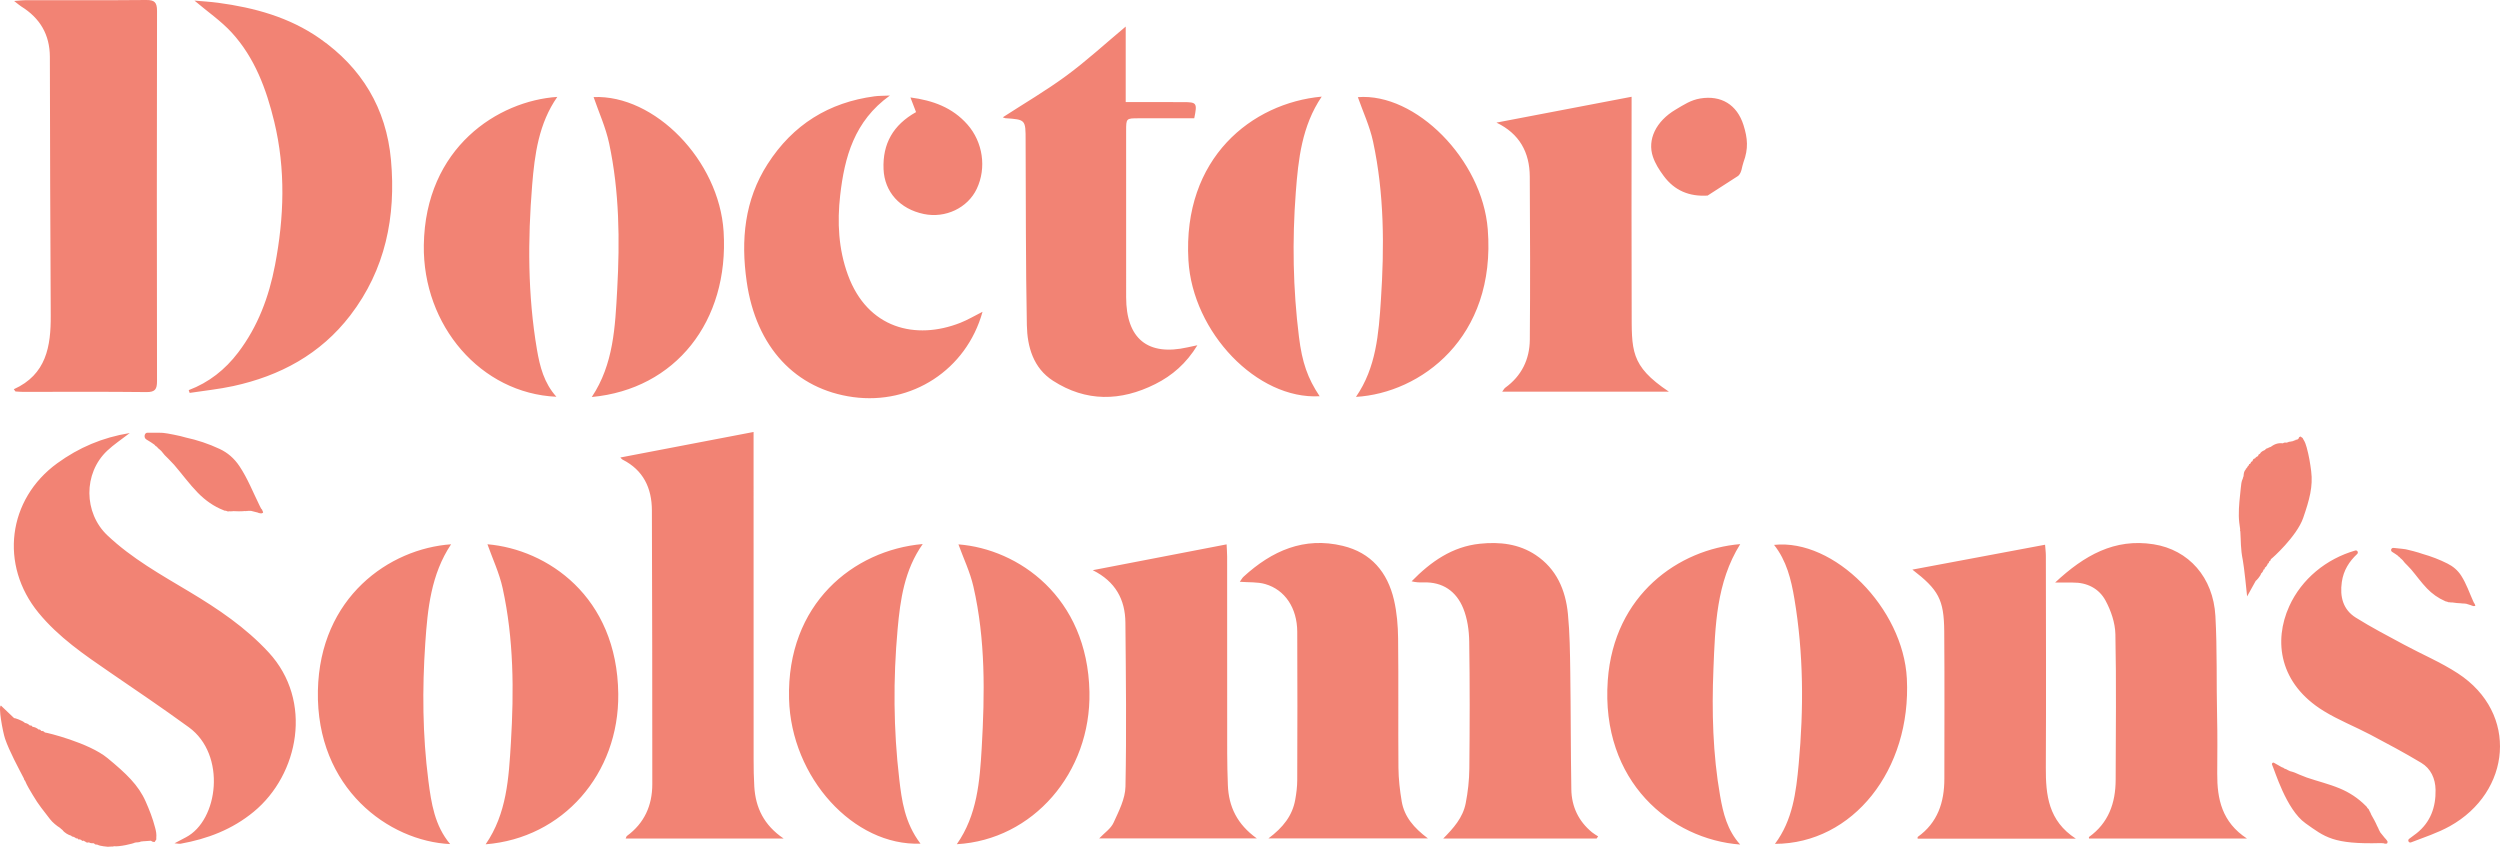 <?xml version="1.0" encoding="UTF-8"?>
<svg width="186px" height="63px" viewBox="0 0 186 63" version="1.1" xmlns="http://www.w3.org/2000/svg" xmlns:xlink="http://www.w3.org/1999/xlink">
    <title>Primary Logo</title>
    <g id="Symbols" stroke="none" stroke-width="1" fill="none" fill-rule="evenodd">
        <g id="Primary-Logo" transform="translate(0, -3)" fill="#F28374">
            <g transform="translate(0, 3)" id="Fill-1">
                <path d="M7.254,62.844 C7.446,62.968 8.007,62.986 8.028,63 C8.06,62.989 8.363,62.981 8.363,62.981 L8.399,62.982 C8.399,62.982 8.446,62.985 8.462,62.957 C8.86,63.019 9.923,62.763 10.038,62.691 C10.026,62.664 10.026,62.664 10.038,62.691 L10.116,62.679 C10.139,62.676 10.163,62.673 10.186,62.67 L10.208,62.665 C10.221,62.698 10.237,62.698 10.257,62.656 C10.275,62.659 10.293,62.662 10.312,62.665 C10.346,62.648 10.451,62.649 10.474,62.605 C10.489,62.624 10.505,62.62 10.522,62.589 C10.522,62.589 10.514,62.606 10.514,62.607 C10.55,62.593 10.813,62.581 10.813,62.581 L11.229,62.55 C11.229,62.55 11.294,62.602 11.329,62.598 C11.329,62.598 11.338,62.624 11.338,62.624 L11.357,62.618 C11.369,62.661 11.388,62.662 11.413,62.628 L11.431,62.628 C11.47,62.664 11.508,62.661 11.546,62.579 C11.564,62.553 11.581,62.526 11.598,62.5 C11.637,62.461 11.64,62.412 11.626,62.356 L11.627,62.349 C11.657,62.053 11.605,61.823 11.546,61.598 C11.358,60.867 11.105,60.237 10.836,59.628 C10.298,58.408 9.386,57.547 7.999,56.403 C6.612,55.259 3.479,54.501 3.343,54.497 L3.329,54.489 C3.255,54.403 3.169,54.372 3.073,54.385 L3.061,54.377 C3.014,54.298 2.957,54.255 2.883,54.282 L2.873,54.276 C2.734,54.158 2.584,54.093 2.424,54.074 L2.413,54.068 C2.368,53.982 2.307,53.957 2.235,53.984 L2.221,53.975 C2.11,53.867 1.988,53.807 1.858,53.787 L1.842,53.774 C1.678,53.611 1.074,53.403 1.047,53.426 L0.073,52.498 C-0.156,52.496 0.211,54.482 0.379,54.968 C0.7,55.906 1.388,57.165 1.775,57.917 C1.789,57.997 1.815,58.056 1.86,58.08 C2.012,58.458 2.253,58.833 2.439,59.15 C2.883,59.908 3.227,60.292 3.718,60.941 C3.909,61.192 4.233,61.453 4.465,61.593 C4.498,61.623 4.531,61.655 4.563,61.686 C4.563,61.686 4.562,61.687 4.562,61.687 L4.57,61.692 L4.57,61.684 C4.598,61.709 4.626,61.732 4.653,61.757 C4.79,61.957 5.104,62.129 5.29,62.173 C5.319,62.201 5.348,62.227 5.378,62.254 C5.378,62.254 5.378,62.253 5.377,62.252 C5.378,62.253 5.378,62.254 5.378,62.254 L5.384,62.254 C5.384,62.254 5.373,62.239 5.373,62.239 C5.399,62.241 5.426,62.243 5.452,62.245 L5.451,62.272 L5.466,62.251 C5.472,62.284 5.485,62.291 5.505,62.271 C5.515,62.318 5.534,62.32 5.559,62.287 L5.574,62.293 C5.62,62.369 5.678,62.393 5.746,62.367 L5.754,62.393 L5.771,62.378 C5.813,62.45 5.863,62.486 5.93,62.443 C5.949,62.449 5.968,62.456 5.987,62.461 L5.99,62.492 L6.007,62.469 L6.019,62.497 L6.042,62.484 C6.084,62.549 6.132,62.59 6.197,62.544 C6.219,62.552 6.242,62.56 6.264,62.569 L6.26,62.594 L6.272,62.572 C6.28,62.606 6.293,62.613 6.313,62.589 C6.401,62.684 6.501,62.714 6.614,62.67 C6.729,62.749 6.86,62.74 6.989,62.739 C7.055,62.827 7.134,62.857 7.224,62.83 L7.234,62.86 L7.254,62.844 Z M168.123,33.75 L168.128,33.776 C168.055,33.787 168.013,33.836 168.004,33.928 C167.916,33.971 167.822,34.007 167.776,34.108 C167.679,34.112 167.624,34.169 167.603,34.273 C167.58,34.262 167.573,34.271 167.582,34.302 L167.565,34.288 L167.579,34.306 C167.566,34.32 167.555,34.334 167.542,34.348 C167.478,34.334 167.462,34.383 167.46,34.447 L167.439,34.444 L167.443,34.471 L167.422,34.459 L167.433,34.484 C167.423,34.495 167.411,34.506 167.401,34.516 C167.336,34.506 167.318,34.552 167.318,34.621 L167.301,34.616 L167.308,34.639 C167.249,34.641 167.22,34.68 167.219,34.755 L167.211,34.764 C167.18,34.747 167.169,34.756 167.181,34.796 C167.16,34.787 167.153,34.797 167.162,34.825 L167.144,34.812 L167.156,34.834 C167.139,34.844 167.122,34.855 167.105,34.865 L167.105,34.849 L167.102,34.851 C167.102,34.851 167.102,34.852 167.102,34.854 C167.102,34.852 167.102,34.851 167.102,34.851 C167.092,34.882 167.083,34.913 167.074,34.944 C166.965,35.042 166.931,35.217 166.922,35.419 C166.913,35.449 166.904,35.476 166.894,35.505 L166.891,35.498 L166.888,35.505 L166.889,35.505 C166.88,35.54 166.87,35.576 166.862,35.613 C166.76,35.8 166.738,36.067 166.712,36.328 C166.646,37.001 166.556,37.651 166.568,38.392 C166.573,38.704 166.616,39.043 166.67,39.392 C166.649,39.424 166.657,39.48 166.681,39.547 C166.73,40.265 166.692,40.828 166.864,41.669 C166.954,42.107 167.178,44.256 167.185,44.373 L167.828,43.213 C167.856,43.22 168.185,42.854 168.228,42.671 L168.234,42.657 C168.316,42.596 168.374,42.509 168.405,42.387 L168.411,42.375 C168.472,42.371 168.502,42.331 168.498,42.249 L168.503,42.24 C168.605,42.171 168.681,42.069 168.726,41.931 L168.731,41.923 C168.793,41.918 168.815,41.866 168.813,41.787 L168.817,41.779 C168.889,41.756 168.936,41.703 168.95,41.61 L168.957,41.599 C169.048,41.55 170.883,39.899 171.356,38.536 C171.828,37.173 172.094,36.192 171.952,35.058 C171.881,34.491 171.79,33.912 171.614,33.279 C171.559,33.082 171.498,32.885 171.354,32.665 L171.351,32.659 C171.336,32.611 171.313,32.574 171.271,32.555 C171.248,32.541 171.225,32.526 171.202,32.511 C171.141,32.461 171.113,32.471 171.102,32.511 L171.089,32.518 C171.059,32.5 171.046,32.508 171.056,32.546 L171.039,32.546 C171.039,32.546 171.045,32.571 171.045,32.57 C171.019,32.58 171.003,32.599 171.013,32.648 L170.996,32.641 L171.001,32.662 C170.971,32.645 170.959,32.653 170.963,32.686 C170.963,32.686 170.949,32.691 170.949,32.692 C170.914,32.672 170.9,32.679 170.906,32.716 L170.897,32.719 C170.899,32.743 170.898,32.76 170.894,32.773 C170.898,32.76 170.899,32.743 170.897,32.719 C170.835,32.698 170.791,32.705 170.775,32.757 C170.796,32.773 170.816,32.785 170.832,32.791 C170.848,32.796 170.862,32.798 170.872,32.795 C170.862,32.798 170.848,32.796 170.832,32.791 C170.816,32.785 170.796,32.773 170.775,32.757 C170.758,32.763 170.741,32.768 170.723,32.773 C170.721,32.779 170.718,32.783 170.714,32.785 C170.718,32.783 170.721,32.779 170.723,32.773 C170.723,32.773 170.697,32.757 170.697,32.757 L170.696,32.783 L170.677,32.773 L170.677,32.792 C170.643,32.769 170.631,32.777 170.637,32.811 C170.637,32.811 170.622,32.816 170.623,32.816 C170.587,32.792 170.569,32.797 170.57,32.834 L170.481,32.839 C170.481,32.84 170.494,32.849 170.494,32.849 C170.47,32.832 170.456,32.834 170.454,32.854 C170.42,32.828 170.408,32.835 170.411,32.867 C170.379,32.865 170.348,32.863 170.319,32.862 C170.307,32.871 170.296,32.879 170.284,32.888 C170.253,32.861 170.242,32.867 170.247,32.897 L170.23,32.9 C170.212,32.906 170.195,32.911 170.177,32.917 L170.12,32.934 C170.122,32.959 170.122,32.98 170.12,32.997 C170.122,32.98 170.122,32.959 170.12,32.934 C170.01,32.917 169.917,32.926 169.851,32.982 L169.838,32.982 C169.445,32.933 169.172,33.077 168.925,33.259 C168.902,33.244 168.892,33.247 168.897,33.273 L168.871,33.261 L168.867,33.285 L168.846,33.275 L168.844,33.294 C168.813,33.272 168.8,33.28 168.805,33.312 C168.805,33.312 168.79,33.318 168.791,33.318 C168.757,33.296 168.742,33.305 168.745,33.34 L168.737,33.343 C168.7,33.322 168.685,33.33 168.687,33.367 C168.661,33.368 168.635,33.37 168.609,33.372 C168.6,33.392 168.591,33.409 168.582,33.429 C168.541,33.407 168.523,33.419 168.533,33.468 L168.528,33.472 C168.381,33.541 168.222,33.595 168.143,33.755 L168.123,33.75 Z M171.529,61.25 C172.969,62.269 173.566,62.828 177.132,62.727 C177.151,62.728 177.171,62.729 177.19,62.73 C177.245,62.734 177.3,62.738 177.356,62.742 C177.409,62.77 177.463,62.785 177.521,62.767 C177.661,62.783 177.627,62.617 177.627,62.617 C177.633,62.583 177.624,62.561 177.592,62.55 C177.578,62.507 177.557,62.47 177.516,62.451 C177.513,62.419 177.501,62.398 177.469,62.394 C177.468,62.393 177.467,62.393 177.466,62.392 C177.342,62.239 177.222,62.09 177.098,61.937 L176.976,61.708 C176.985,61.678 176.976,61.659 176.947,61.648 L176.94,61.634 C176.95,61.604 176.94,61.585 176.913,61.574 L176.906,61.56 C176.916,61.53 176.908,61.511 176.878,61.5 L176.872,61.487 C176.743,61.177 176.578,60.885 176.411,60.594 L176.406,60.584 C176.416,60.554 176.406,60.533 176.376,60.521 L176.372,60.51 C176.381,60.48 176.372,60.458 176.342,60.448 L176.337,60.437 C176.346,60.406 176.337,60.385 176.306,60.375 L176.299,60.364 C176.274,60.272 176.232,60.19 176.152,60.135 C176.15,60.115 176.141,60.104 176.122,60.103 C176.105,60.032 176.05,59.992 176.004,59.947 C175.438,59.377 174.79,58.954 174.067,58.655 C173.267,58.323 172.435,58.126 171.622,57.848 C171.439,57.776 171.257,57.703 171.073,57.631 C170.849,57.521 170.619,57.432 170.38,57.374 C170.337,57.353 170.269,57.321 170.225,57.301 C170.147,57.247 170.059,57.212 169.968,57.187 C169.912,57.129 169.842,57.101 169.767,57.081 C169.576,56.974 169.509,56.928 169.184,56.751 C169.091,56.701 168.997,56.801 169.044,56.899 C169.234,57.29 170.088,60.23 171.529,61.25 L171.529,61.25 Z M178.081,40.764 C177.906,40.748 177.827,40.966 177.974,41.059 C178.159,41.175 178.333,41.29 178.404,41.347 C178.437,41.391 178.473,41.43 178.526,41.452 C178.567,41.506 178.613,41.554 178.668,41.592 C178.693,41.616 178.732,41.653 178.757,41.675 C178.859,41.818 178.977,41.947 179.107,42.067 C179.203,42.169 179.299,42.271 179.395,42.373 C179.79,42.839 180.14,43.338 180.568,43.781 C180.954,44.18 181.4,44.499 181.917,44.724 C181.958,44.741 182,44.767 182.05,44.76 C182.055,44.771 182.065,44.775 182.078,44.771 C182.134,44.809 182.199,44.815 182.264,44.807 C182.264,44.807 182.274,44.809 182.274,44.809 C182.288,44.827 182.304,44.828 182.322,44.813 L182.329,44.813 C182.345,44.831 182.361,44.832 182.378,44.817 L182.386,44.817 C182.401,44.835 182.418,44.835 182.435,44.82 L182.442,44.821 C182.673,44.854 182.905,44.886 183.139,44.888 L183.149,44.889 C183.164,44.907 183.179,44.908 183.195,44.892 L183.207,44.892 C183.221,44.909 183.236,44.91 183.252,44.895 L183.263,44.896 C183.277,44.913 183.292,44.913 183.309,44.899 L183.489,44.92 C183.621,44.962 183.749,45.002 183.88,45.043 C183.881,45.044 183.881,45.044 183.882,45.044 C183.893,45.064 183.91,45.067 183.93,45.06 C183.954,45.084 183.984,45.087 184.015,45.086 C184.031,45.102 184.049,45.103 184.067,45.09 L184.071,45.09 C184.173,45.088 184.184,45.069 184.136,44.98 C184.132,44.936 184.107,44.905 184.075,44.877 L184.024,44.77 C184.018,44.758 184.012,44.745 184.006,44.732 C183.718,44.094 183.498,43.428 183.113,42.829 C182.857,42.432 182.516,42.143 182.096,41.931 C181.499,41.629 180.874,41.392 180.227,41.208 L180.22,41.206 C179.97,41.106 179.097,40.882 179.083,40.889 C179.019,40.86 178.521,40.806 178.081,40.764 L178.081,40.764 Z M13.427,62.775 C15.428,62.416 17.281,61.714 18.883,60.39 C22.229,57.627 23.32,52.142 19.984,48.533 C18.266,46.675 16.228,45.306 14.102,44.032 C11.981,42.762 9.817,41.558 7.993,39.834 C6.221,38.159 6.19,35.217 7.977,33.532 C8.467,33.07 9.038,32.696 9.655,32.218 C7.615,32.549 5.865,33.301 4.264,34.463 C0.562,37.148 -0.046,42.037 2.865,45.589 C4.362,47.415 6.264,48.707 8.169,50.015 C10.348,51.51 11.908,52.555 14.048,54.107 C16.856,56.144 16.254,61.038 13.827,62.297 C13.603,62.414 13.382,62.532 12.983,62.742 C13.267,62.765 13.35,62.788 13.427,62.775 L13.427,62.775 Z M10.967,32.194 C10.738,32.196 10.676,32.567 10.882,32.691 C11.142,32.848 11.388,33.002 11.489,33.083 C11.539,33.149 11.593,33.206 11.666,33.233 C11.726,33.314 11.794,33.384 11.873,33.438 C11.91,33.471 11.966,33.523 12.002,33.556 C12.16,33.771 12.335,33.96 12.525,34.132 C12.667,34.281 12.808,34.429 12.951,34.578 C13.544,35.266 14.087,36.017 14.717,36.661 C15.288,37.243 15.918,37.682 16.626,37.958 C16.682,37.981 16.739,38.017 16.802,37.994 C16.812,38.013 16.825,38.018 16.841,38.008 C16.921,38.061 17.003,38.059 17.087,38.035 L17.1,38.036 C17.122,38.064 17.142,38.062 17.162,38.035 L17.173,38.034 C17.195,38.06 17.216,38.058 17.235,38.032 L17.246,38.031 C17.269,38.056 17.29,38.054 17.309,38.028 L17.319,38.027 C17.622,38.042 17.926,38.054 18.229,38.02 L18.241,38.02 C18.263,38.044 18.283,38.043 18.301,38.016 L18.315,38.015 C18.336,38.037 18.356,38.036 18.374,38.011 L18.388,38.01 C18.41,38.033 18.43,38.032 18.448,38.008 L18.683,38.01 C18.86,38.055 19.032,38.098 19.209,38.143 C19.21,38.144 19.211,38.145 19.212,38.145 C19.23,38.176 19.252,38.178 19.277,38.163 C19.312,38.194 19.35,38.196 19.391,38.187 C19.414,38.215 19.437,38.212 19.458,38.187 L19.463,38.187 C19.594,38.167 19.605,38.133 19.526,37.998 C19.515,37.928 19.475,37.881 19.429,37.84 L19.344,37.677 C19.334,37.657 19.324,37.637 19.315,37.618 C18.828,36.633 18.422,35.592 17.817,34.686 C17.416,34.086 16.924,33.674 16.344,33.402 C15.521,33.016 14.675,32.737 13.809,32.549 L13.799,32.546 C13.46,32.429 12.295,32.213 12.278,32.226 C12.192,32.191 11.542,32.188 10.967,32.194 L10.967,32.194 Z M170.321,45.101 C169.137,47.704 169.582,50.872 172.885,52.898 C173.989,53.578 175.211,54.056 176.36,54.661 C177.633,55.333 178.905,56.014 180.14,56.754 C180.857,57.184 181.191,57.924 181.206,58.768 C181.229,60.061 180.825,61.182 179.789,62 C179.61,62.141 179.426,62.275 179.241,62.409 C179.098,62.511 179.216,62.738 179.38,62.674 C180.353,62.297 181.357,61.973 182.263,61.47 C186.827,58.936 187.427,53.067 182.858,50.093 C181.594,49.269 180.186,48.679 178.855,47.96 C177.649,47.309 176.429,46.677 175.268,45.949 C174.324,45.358 174.073,44.4 174.231,43.302 C174.356,42.427 174.784,41.769 175.373,41.218 C175.491,41.108 175.385,40.914 175.232,40.958 C173.073,41.579 171.241,43.076 170.321,45.101 L170.321,45.101 Z M127.977,59.216 C127.43,56.095 127.353,52.94 127.479,49.787 C127.607,46.578 127.691,43.336 129.473,40.482 C124.918,40.861 120.077,44.229 119.619,50.61 C119.076,58.185 124.358,62.452 129.469,62.834 C128.5,61.759 128.202,60.497 127.977,59.216 L127.977,59.216 Z M31.872,58.09 C31.435,54.69 31.409,51.269 31.64,47.857 C31.813,45.296 32.07,42.727 33.561,40.495 C28.98,40.816 23.787,44.418 23.651,51.392 C23.51,58.664 28.938,62.589 33.492,62.799 C32.339,61.427 32.088,59.759 31.872,58.09 L31.872,58.09 Z M58.705,51.994 C58.857,57.865 63.525,62.96 68.484,62.767 C67.296,61.201 67.086,59.506 66.907,57.986 C66.47,54.268 66.446,50.534 66.782,46.81 C66.98,44.611 67.287,42.412 68.651,40.476 C63.488,40.934 58.522,44.924 58.705,51.994 L58.705,51.994 Z M141.87,50.488 C141.603,45.25 136.466,40.059 131.99,40.54 C132.92,41.713 133.262,43.114 133.501,44.537 C134.189,48.625 134.202,52.739 133.822,56.856 C133.63,58.94 133.375,61.024 132.057,62.784 C137.848,62.767 142.216,57.278 141.87,50.488 L141.87,50.488 Z M37.396,43.756 C38.226,47.545 38.242,51.397 38.011,55.251 C37.852,57.881 37.71,60.527 36.132,62.816 C41.872,62.36 46.064,57.582 45.999,51.628 C45.922,44.355 40.691,40.869 36.265,40.493 C36.644,41.565 37.149,42.631 37.396,43.756 L37.396,43.756 Z M72.421,43.638 C73.328,47.596 73.271,51.625 73.039,55.646 C72.894,58.141 72.699,60.652 71.187,62.808 C76.85,62.487 81.177,57.495 81.055,51.479 C80.912,44.382 75.738,40.841 71.308,40.502 C71.683,41.54 72.174,42.56 72.421,43.638 L72.421,43.638 Z M83.73,46.318 C83.766,50.386 83.817,54.457 83.735,58.524 C83.717,59.429 83.239,60.354 82.848,61.211 C82.647,61.651 82.174,61.963 81.779,62.378 L93.509,62.378 C92.041,61.33 91.413,60.012 91.353,58.406 C91.324,57.612 91.304,56.817 91.303,56.022 C91.299,51.154 91.302,46.287 91.299,41.419 C91.299,41.114 91.272,40.807 91.259,40.501 C87.965,41.136 84.739,41.759 81.3,42.422 C82.996,43.266 83.713,44.608 83.73,46.318 L83.73,46.318 Z M144.651,46.963 C144.681,50.622 144.661,54.282 144.66,57.941 C144.66,59.696 144.158,61.212 142.681,62.265 C142.661,62.279 142.674,62.342 142.671,62.395 L154.44,62.395 C152.394,61.068 152.2,59.153 152.21,57.114 C152.237,51.865 152.218,46.616 152.212,41.368 C152.212,41.072 152.171,40.776 152.153,40.528 C148.812,41.155 145.558,41.764 142.28,42.379 C144.22,43.871 144.632,44.6 144.651,46.963 L144.651,46.963 Z M118.786,62.389 C118.824,62.334 118.861,62.28 118.9,62.226 C118.748,62.126 118.586,62.039 118.447,61.924 C117.45,61.105 116.928,60.021 116.907,58.732 C116.859,55.82 116.87,52.907 116.828,49.995 C116.808,48.554 116.793,47.105 116.653,45.673 C116.479,43.887 115.797,42.318 114.259,41.295 C112.999,40.455 111.569,40.303 110.111,40.453 C108.052,40.665 106.455,41.782 105.024,43.249 C105.338,43.332 105.631,43.339 105.923,43.331 C107.343,43.289 108.352,43.993 108.869,45.271 C109.174,46.026 109.297,46.901 109.31,47.727 C109.359,50.881 109.349,54.036 109.319,57.188 C109.31,58.048 109.213,58.92 109.048,59.763 C108.838,60.839 108.135,61.621 107.374,62.389 L118.786,62.389 Z M154.215,43.343 C155.271,43.329 156.164,43.779 156.651,44.681 C157.056,45.431 157.367,46.339 157.385,47.184 C157.46,50.794 157.413,54.408 157.405,58.019 C157.4,59.75 156.871,61.234 155.424,62.27 C155.405,62.284 155.422,62.349 155.422,62.388 L167.175,62.388 C165.308,61.166 164.951,59.447 164.962,57.551 C164.969,56.14 164.986,54.73 164.952,53.319 C164.894,50.825 164.965,48.321 164.826,45.831 C164.666,42.955 162.841,40.907 160.225,40.494 C157.325,40.036 155.069,41.317 152.899,43.343 C153.463,43.343 153.839,43.348 154.215,43.343 L154.215,43.343 Z M106.239,62.379 C105.19,61.595 104.481,60.762 104.287,59.624 C104.147,58.797 104.052,57.953 104.044,57.116 C104.017,53.911 104.056,50.705 104.019,47.501 C104.009,46.546 103.928,45.571 103.714,44.643 C103.231,42.564 102.008,41.121 99.909,40.613 C97.02,39.915 94.634,40.974 92.521,42.907 C92.416,43.003 92.348,43.139 92.242,43.285 C92.927,43.338 93.559,43.288 94.131,43.454 C95.606,43.879 96.505,45.237 96.515,46.997 C96.534,50.683 96.526,54.37 96.514,58.057 C96.512,58.535 96.451,59.018 96.367,59.49 C96.158,60.681 95.462,61.565 94.37,62.379 L106.239,62.379 Z M46.332,34.203 C47.858,34.978 48.495,36.305 48.501,37.969 C48.524,44.761 48.531,51.551 48.531,58.342 C48.531,59.932 47.939,61.245 46.647,62.191 C46.604,62.222 46.591,62.3 46.55,62.387 L58.303,62.387 C56.832,61.389 56.214,60.092 56.12,58.524 C56.078,57.85 56.069,57.176 56.069,56.501 C56.065,48.648 56.066,40.795 56.066,32.941 L56.066,32.139 C52.637,32.784 49.498,33.409 46.155,34.038 C46.201,34.083 46.256,34.165 46.332,34.203 L46.332,34.203 Z M129.323,13.084 C129.6,12.83 129.585,12.419 129.717,12.065 C130.089,11.062 130.027,10.297 129.718,9.312 C129.235,7.78 128.049,7.07 126.497,7.327 C125.798,7.442 125.279,7.791 124.672,8.151 C123.192,9.024 122.549,10.399 122.977,11.663 C123.157,12.192 123.443,12.632 123.766,13.072 C124.591,14.202 125.709,14.634 127.045,14.551 L129.323,13.084 Z M65.736,12.583 C65.805,14.277 66.948,15.553 68.733,15.922 C70.342,16.258 71.997,15.47 72.671,14.047 C73.411,12.488 73.127,10.569 71.98,9.267 C70.854,7.991 69.405,7.472 67.735,7.25 C67.9,7.675 68.017,7.983 68.154,8.34 C66.454,9.294 65.658,10.686 65.736,12.583 L65.736,12.583 Z M31.532,18.24 C31.446,24.222 35.774,29.269 41.397,29.519 C40.474,28.497 40.164,27.267 39.949,26.008 C39.259,21.948 39.262,17.86 39.592,13.774 C39.778,11.478 40.085,9.183 41.464,7.209 C37.067,7.5 31.637,10.963 31.532,18.24 L31.532,18.24 Z M88.419,19.372 C88.734,24.733 93.533,29.743 98.181,29.48 C97.286,28.137 96.879,26.972 96.642,25.06 C96.197,21.488 96.135,17.903 96.406,14.32 C96.593,11.854 96.854,9.382 98.334,7.189 C93.158,7.662 87.971,11.737 88.419,19.372 L88.419,19.372 Z M110.689,17.053 C110.279,11.873 105.324,6.887 101.025,7.228 C101.399,8.3 101.91,9.389 102.157,10.537 C102.991,14.425 102.999,18.372 102.739,22.32 C102.574,24.833 102.387,27.354 100.884,29.528 C105.658,29.249 111.332,25.162 110.689,17.053 L110.689,17.053 Z M45.321,10.672 C46.083,14.25 46.12,17.889 45.92,21.53 C45.767,24.306 45.655,27.099 44.029,29.537 C50.247,28.957 54.253,23.913 53.837,17.234 C53.505,11.918 48.691,7.03 44.164,7.222 C44.546,8.339 45.067,9.476 45.321,10.672 L45.321,10.672 Z M121.396,23.001 C121.376,18.016 121.391,13.031 121.391,8.046 L121.391,7.199 C118.031,7.842 114.736,8.472 111.334,9.122 C113.047,9.94 113.805,11.332 113.815,13.137 C113.841,17.181 113.853,21.226 113.818,25.271 C113.806,26.742 113.202,27.972 111.992,28.845 C111.914,28.901 111.869,29.001 111.766,29.138 L124.162,29.138 C121.249,27.19 121.408,26.052 121.396,23.001 L121.396,23.001 Z M71.449,24.017 C68.126,25.325 64.539,24.448 63.081,20.445 C62.381,18.524 62.283,16.529 62.509,14.535 C62.832,11.694 63.556,9.009 66.208,7.108 C65.701,7.133 65.383,7.124 65.07,7.165 C61.671,7.616 58.993,9.269 57.11,12.205 C55.386,14.89 55.112,17.859 55.553,20.947 C56.247,25.831 59.196,28.963 63.476,29.544 C67.811,30.131 71.894,27.543 73.101,23.196 C72.504,23.496 71.994,23.803 71.449,24.017 L71.449,24.017 Z M88.016,7.597 C87.71,7.596 87.403,7.596 87.095,7.596 L83.753,7.596 L83.753,1.976 C82.249,3.233 80.86,4.51 79.354,5.621 C77.84,6.737 76.21,7.689 74.609,8.727 C74.683,8.754 74.743,8.791 74.803,8.795 C76.306,8.898 76.306,8.897 76.306,10.46 C76.306,10.485 76.306,10.509 76.306,10.532 C76.329,15.085 76.309,19.639 76.398,24.19 C76.429,25.81 76.882,27.384 78.339,28.324 C80.807,29.917 83.378,29.865 85.949,28.577 C87.213,27.944 88.26,27.039 89.086,25.687 C88.752,25.758 88.552,25.798 88.352,25.843 C85.389,26.508 83.788,25.203 83.785,22.109 C83.782,17.988 83.784,13.869 83.784,9.75 C83.784,8.803 83.786,8.802 84.713,8.801 C86.099,8.8 87.486,8.801 88.852,8.801 C89.086,7.652 89.043,7.598 88.016,7.597 L88.016,7.597 Z M14.11,29.232 C15.193,29.066 16.287,28.957 17.357,28.723 C20.828,27.966 23.835,26.363 26.059,23.467 C28.673,20.06 29.47,16.118 29.089,11.903 C28.741,8.051 26.905,5.038 23.787,2.861 C21.516,1.275 18.927,0.571 16.235,0.208 C15.651,0.13 15.062,0.098 14.468,0.045 C15.451,0.879 16.454,1.562 17.254,2.439 C18.952,4.3 19.817,6.626 20.404,9.055 C21.261,12.602 21.141,16.169 20.461,19.727 C20.01,22.09 19.185,24.299 17.719,26.227 C16.749,27.503 15.543,28.457 14.041,29.026 C14.064,29.095 14.087,29.163 14.11,29.232 L14.11,29.232 Z M1.027,28.959 C3.45,27.866 3.79,25.769 3.775,23.456 C3.734,17.05 3.727,10.643 3.71,4.236 C3.706,2.567 2.967,1.342 1.589,0.487 C1.456,0.404 1.338,0.296 1.051,0.074 C1.449,0.044 1.665,0.015 1.882,0.015 C4.88,0.012 7.879,0.028 10.877,0 C11.493,-0.006 11.685,0.172 11.683,0.814 C11.665,9.992 11.666,19.17 11.682,28.347 C11.683,28.96 11.544,29.177 10.899,29.171 C7.83,29.135 4.76,29.156 1.691,29.155 C1.511,29.155 1.33,29.136 1.15,29.126 C1.109,29.07 1.069,29.014 1.027,28.959 L1.027,28.959 Z"></path>
            </g>
        </g>
    </g>
</svg>